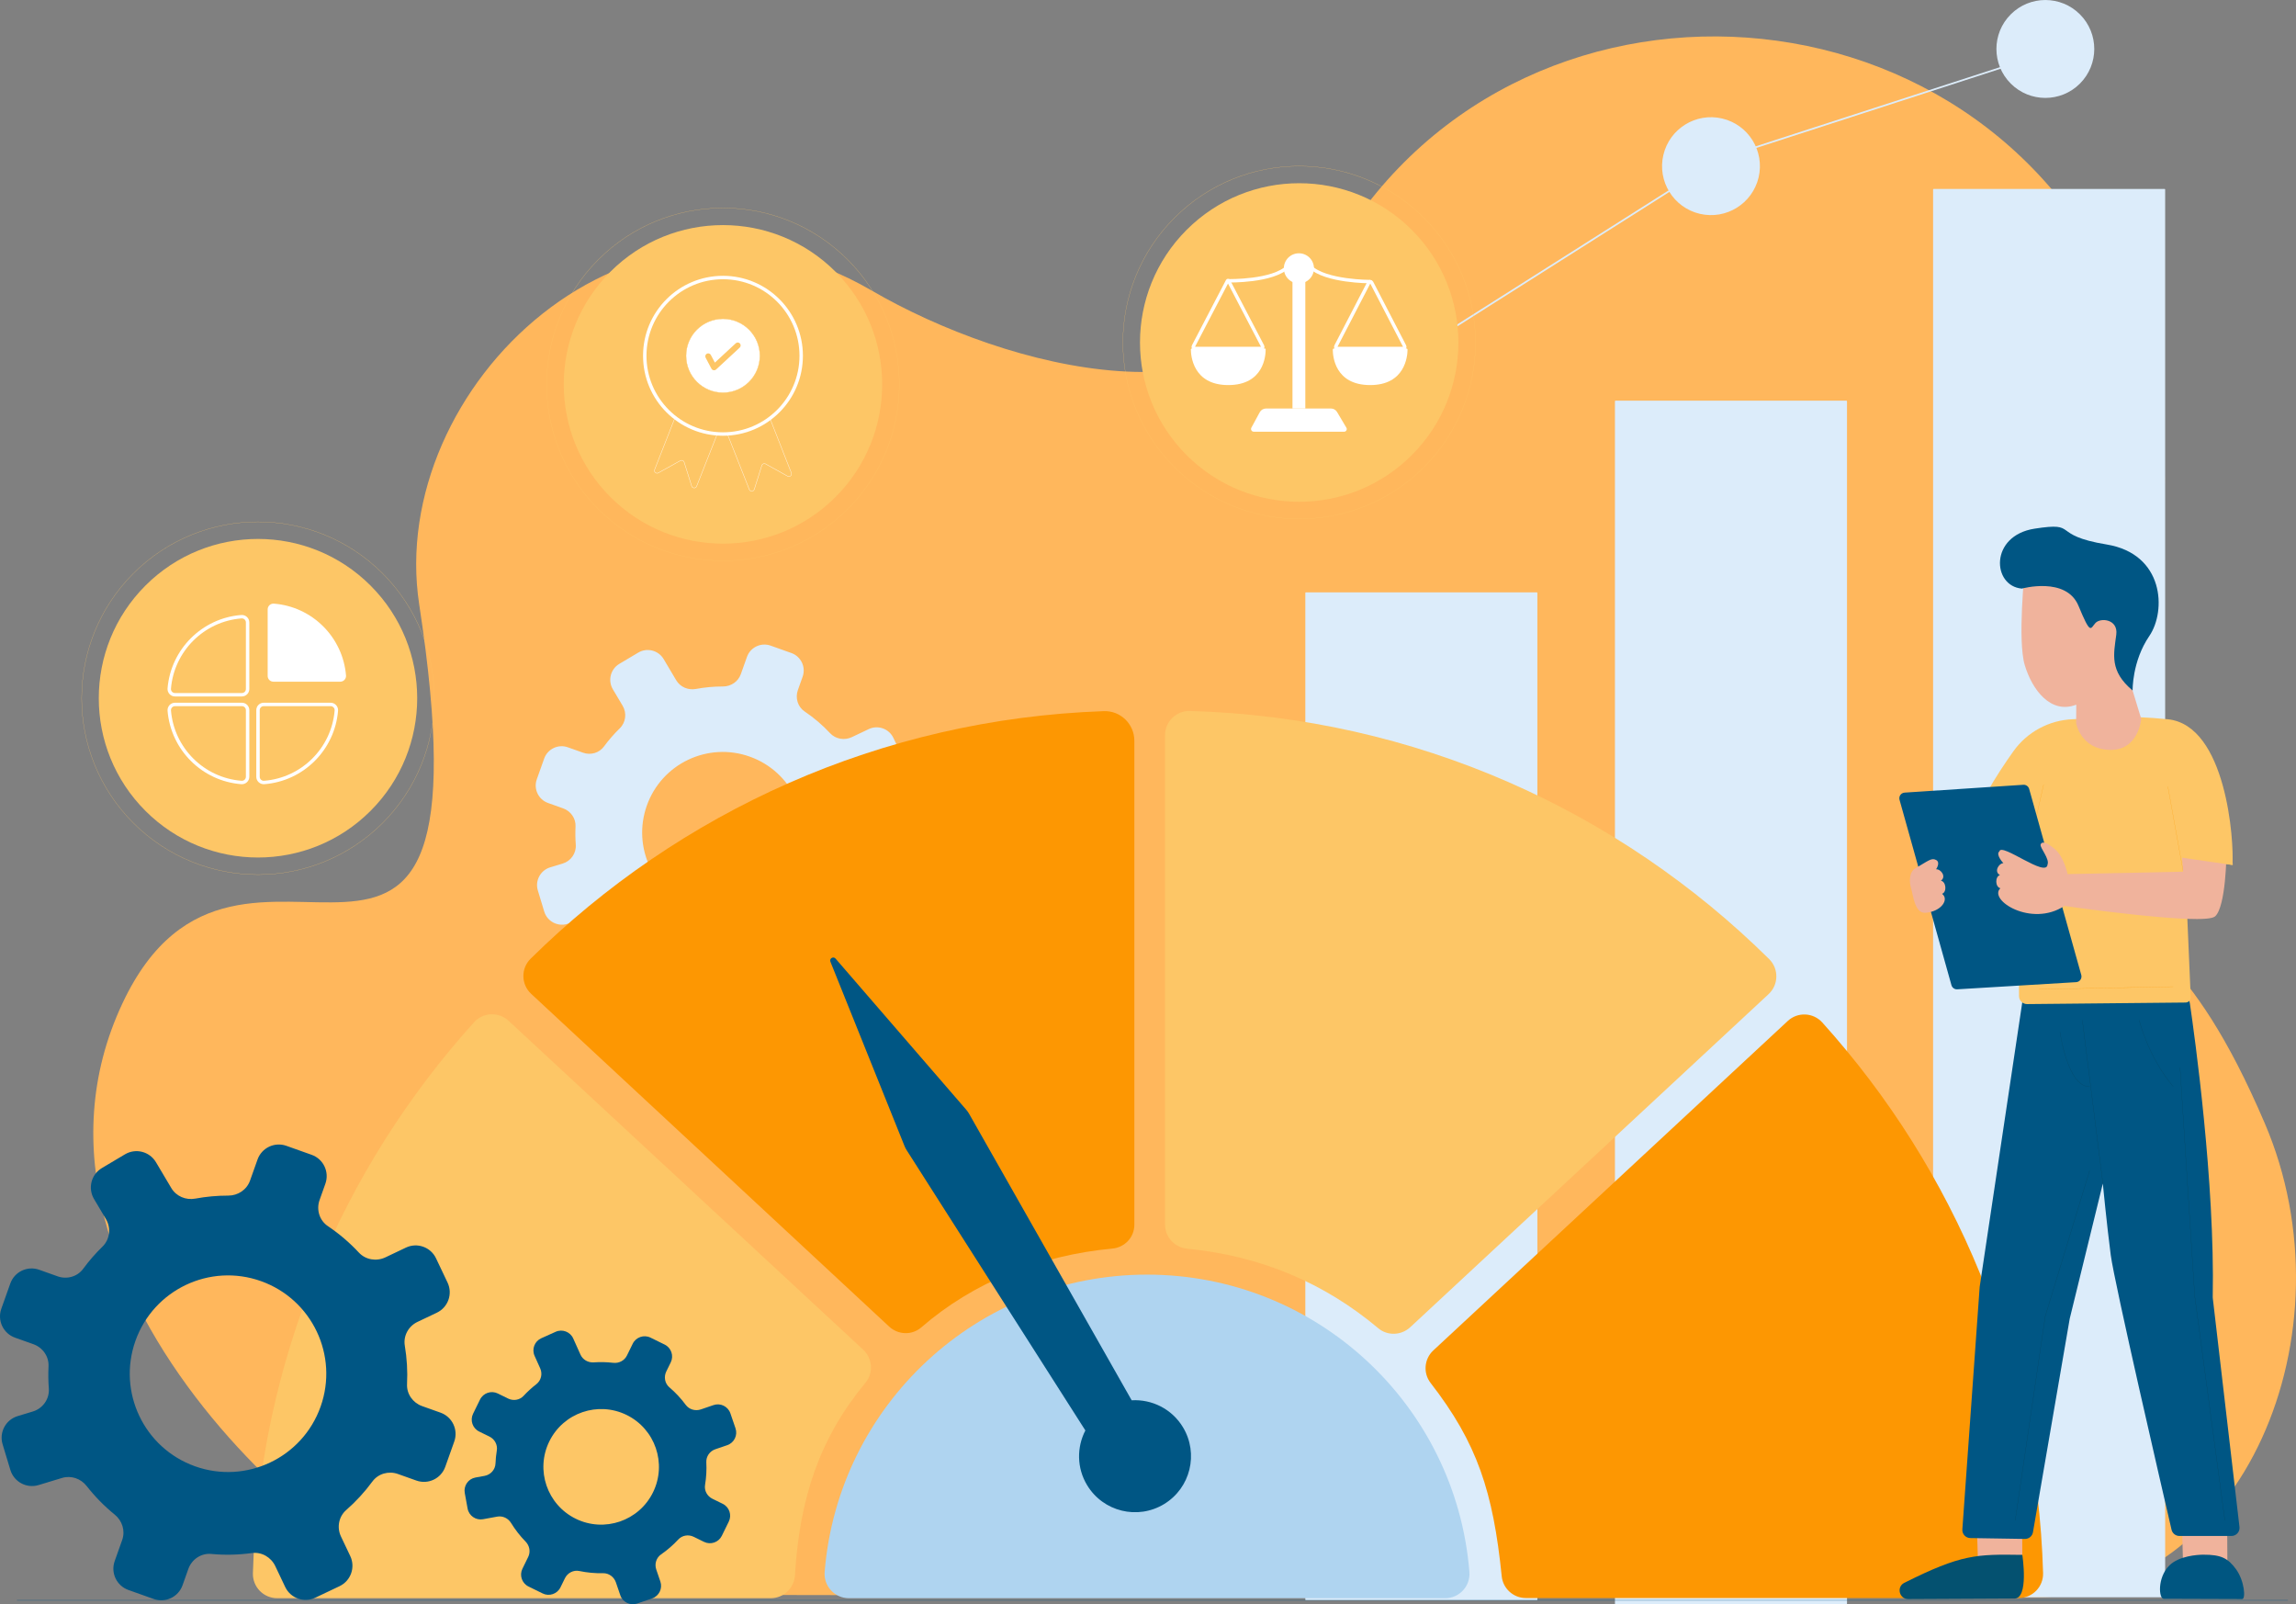 <svg width="670" height="468" viewBox="0 0 670 468" fill="none" xmlns="http://www.w3.org/2000/svg">
<rect x="0" y="0" width="670" height="468" fill="#808080" stroke="none"/>
<g clip-path="url(#clip0_40282_6585)">
<path d="M132.251 465.13C106.235 465.13 -3.949 376.953 35.776 292.611C70.372 219.156 145.201 326.226 122.32 176.254C112.718 113.311 183.892 43.788 254.265 84.703C294.001 107.804 363.09 125.746 385.754 80.709C434.88 -16.909 577.681 -11.286 619.763 89.69C664.828 197.825 565.143 189.555 602.772 245.696C624.275 277.777 638.625 275.761 660.884 327.681C686.938 388.457 654.832 465.963 594.042 465.963L132.251 465.13Z" fill="#FFB75C"/>
<path d="M261.781 252.206L257.356 250.63C255.147 249.844 253.644 247.721 253.762 245.379C253.918 242.273 253.733 239.189 253.227 236.177C252.833 233.828 254.099 231.511 256.252 230.487L260.893 228.281C263.591 226.999 264.741 223.771 263.459 221.072L260.704 215.27C259.422 212.572 256.195 211.421 253.497 212.704L248.585 215.038C246.445 216.054 243.855 215.634 242.24 213.901C240.036 211.536 237.551 209.403 234.808 207.561C232.791 206.208 232.014 203.612 232.827 201.325L234.217 197.416C235.22 194.601 233.749 191.507 230.934 190.504L224.883 188.349C222.069 187.347 218.975 188.816 217.973 191.633L216.18 196.669C215.397 198.869 213.292 200.268 210.956 200.264C208.295 200.258 205.663 200.504 203.083 200.982C200.812 201.404 198.51 200.435 197.33 198.45L193.662 192.273C192.135 189.705 188.817 188.858 186.247 190.384L180.725 193.665C178.157 195.192 177.313 198.511 178.837 201.081L181.69 205.885C182.957 208.016 182.628 210.748 180.853 212.477C179.183 214.102 177.636 215.873 176.235 217.779C174.847 219.67 172.342 220.367 170.133 219.581L165.708 218.006C162.893 217.003 159.8 218.475 158.797 221.289L156.643 227.342C155.641 230.156 157.112 233.251 159.926 234.253L164.321 235.819C166.545 236.611 168.059 238.744 167.945 241.099C167.858 242.878 167.884 244.647 168.016 246.402C168.205 248.907 166.596 251.194 164.193 251.922L160.558 253.025C157.698 253.892 156.084 256.913 156.95 259.773L158.813 265.92C159.68 268.78 162.7 270.395 165.56 269.529L171.174 267.827C173.35 267.167 175.668 267.969 177.072 269.759C179.034 272.264 181.283 274.563 183.794 276.602C185.605 278.073 186.358 280.484 185.574 282.682L183.78 287.724C182.777 290.538 184.246 293.633 187.063 294.635L193.114 296.79C195.928 297.793 199.024 296.321 200.024 293.507L201.417 289.597C202.232 287.308 204.475 285.79 206.895 286.014C210.166 286.318 213.423 286.237 216.61 285.802C218.949 285.483 221.212 286.788 222.226 288.921L224.599 293.918C225.881 296.617 229.109 297.767 231.807 296.485L237.608 293.729C240.306 292.447 241.456 289.219 240.174 286.521L237.949 281.837C236.925 279.682 237.409 277.082 239.203 275.51C241.515 273.486 243.623 271.201 245.476 268.678C246.864 266.787 249.371 266.094 251.58 266.88L256.003 268.453C258.818 269.456 261.913 267.985 262.914 265.17L265.068 259.117C266.065 256.303 264.595 253.209 261.781 252.206ZM233.065 250.772C228.711 263.009 215.261 269.401 203.026 265.044C190.79 260.689 184.4 247.237 188.756 235C193.11 222.762 206.561 216.371 218.796 220.728C231.031 225.083 237.419 238.535 233.065 250.772Z" fill="#DCECFA"/>
<path d="M606.952 24.381C612.527 18.805 612.527 9.764 606.952 4.187C601.376 -1.389 592.336 -1.389 586.761 4.187C581.185 9.764 581.185 18.805 586.761 24.381C592.336 29.958 601.376 29.958 606.952 24.381Z" fill="#DCECFA"/>
<path d="M513.185 51.743C514.99 44.067 510.231 36.38 502.556 34.575C494.88 32.77 487.195 37.529 485.39 45.206C483.585 52.883 488.344 60.569 496.02 62.374C503.695 64.18 511.38 59.42 513.185 51.743Z" fill="#DCECFA"/>
<path d="M596.86 15.56L501.915 46.329L393.001 115.368" stroke="#DCECFA" stroke-width="0.5" stroke-miterlimit="10"/>
<path d="M631.653 465.963H564.264C564.173 465.963 564.099 465.889 564.099 465.798V55.277C564.099 55.186 564.173 55.111 564.264 55.111H631.653C631.744 55.111 631.819 55.186 631.819 55.277V465.798C631.819 465.889 631.744 465.963 631.653 465.963Z" fill="#DCECFA"/>
<path d="M538.813 468H471.424C471.334 468 471.259 467.925 471.259 467.835V117.054C471.259 116.963 471.334 116.888 471.424 116.888H538.813C538.904 116.888 538.979 116.963 538.979 117.054V467.833C538.977 467.925 538.904 468 538.813 468Z" fill="#DCECFA"/>
<path d="M448.465 466.844H381.076C380.985 466.844 380.91 466.769 380.91 466.678V172.969C380.91 172.878 380.985 172.803 381.076 172.803H448.465C448.555 172.803 448.63 172.878 448.63 172.969V466.678C448.63 466.769 448.555 466.844 448.465 466.844Z" fill="#DCECFA"/>
<path d="M322.109 207.457C256.957 209.735 198.164 236.902 154.828 279.696C151.964 282.524 152.041 287.178 154.991 289.918L259.476 387.01C262.091 389.44 266.142 389.576 268.84 387.236C283.958 374.117 303.43 366.201 324.6 364.241C328.22 363.906 331.02 360.934 331.02 357.298V216.105C331.02 211.226 326.983 207.287 322.109 207.457Z" fill="#FD9702"/>
<path d="M80.88 466.235H224.918C228.682 466.235 231.75 463.281 231.976 459.525C233.345 436.857 239.227 419.467 252.575 403.35C254.944 400.49 254.601 396.255 251.878 393.73L148.4 297.779C145.505 295.094 140.969 295.299 138.325 298.23C99.695 341.035 75.565 397.177 73.801 458.952C73.687 462.938 76.893 466.235 80.88 466.235Z" fill="#FDC666"/>
<path d="M339.97 214.486V357.233C339.97 360.911 342.792 363.922 346.451 364.279C367.997 366.374 386.538 374.333 402.193 387.481C404.913 389.763 408.928 389.596 411.53 387.179L516.097 290.013C519.045 287.273 519.124 282.623 516.263 279.794C472.56 236.591 413.111 209.29 347.266 207.407C343.274 207.291 339.97 210.494 339.97 214.486Z" fill="#FDC666"/>
<path d="M596.198 458.904C594.436 397.183 570.345 341.081 531.771 298.291C529.124 295.354 524.583 295.151 521.688 297.842L418.255 393.955C415.583 396.436 415.23 400.561 417.465 403.442C431.083 420.991 435.711 435.186 438.22 459.84C438.586 463.442 441.629 466.186 445.25 466.186H589.119C593.107 466.188 596.313 462.891 596.198 458.904Z" fill="#FD9702"/>
<path d="M334.714 371.842C285.173 371.842 244.546 410.021 240.643 458.566C240.312 462.692 243.562 466.235 247.699 466.235H421.729C425.869 466.235 429.118 462.692 428.787 458.566C424.884 410.021 384.258 371.842 334.714 371.842Z" fill="#AFD4F0"/>
<path d="M345.189 416.345C341.94 410.978 336.091 408.157 330.236 408.502L282.78 324.896C282.55 324.493 282.282 324.11 281.977 323.76L243.822 279.643C243.166 278.884 241.951 279.625 242.325 280.557L263.954 334.343C264.117 334.75 264.318 335.14 264.554 335.509L316.723 417.298C314.196 422.185 314.18 428.226 317.239 433.276C321.914 440.997 331.961 443.465 339.679 438.789C347.394 434.115 349.862 424.066 345.189 416.345Z" fill="#005684"/>
<path d="M576.827 443.579L577.201 455.737L590.136 453.594L590.086 443.512L576.827 443.579Z" fill="#F0B39C"/>
<path d="M590.135 453.594C576.764 453.389 572.386 453.374 555.61 461.798C553.347 463.048 554.275 466.507 556.86 466.495L587.689 466.342C592.162 466.6 590.135 453.594 590.135 453.594Z" fill="#045170"/>
<path d="M636.686 442.754L636.999 454.957L649.974 455.944L649.911 443.455L636.686 442.754Z" fill="#F0B39C"/>
<path d="M642.906 453.543C641.217 453.551 635.842 453.904 633.06 456.667C629.466 460.236 629.946 466.412 631.406 466.418L654.273 466.495C655.378 466.582 655.013 461.167 652.457 457.725C650.155 454.62 648.239 453.517 642.906 453.543Z" fill="#005681"/>
<path d="M639.025 292.662C640.403 302.051 646.366 344.858 645.703 378.367C645.701 378.468 645.705 378.568 645.716 378.669L653.507 445.454C653.67 446.854 652.575 448.083 651.165 448.083H635.978C634.881 448.083 633.93 447.327 633.682 446.259C631.049 434.913 616.994 374.203 615.945 366.15C614.785 357.261 613.627 345.28 613.627 345.28L603.987 384.621C603.973 384.674 603.963 384.727 603.954 384.782L593.243 446.988C593.046 448.133 592.043 448.964 590.883 448.944L574.954 448.692C573.601 448.67 572.543 447.516 572.64 446.167L577.685 375.515C577.689 375.454 577.697 375.393 577.705 375.334L590.509 289.837C590.69 288.626 591.77 287.755 592.992 287.834L636.849 290.665C637.957 290.737 638.863 291.561 639.025 292.662Z" fill="#005684"/>
<path d="M613.651 345.28L607.652 297.594" stroke="#053F54" stroke-width="0.05" stroke-miterlimit="10" stroke-linecap="round"/>
<path d="M609.771 341.51L596.837 383.927L588.065 443.512" stroke="#053F54" stroke-width="0.05" stroke-miterlimit="10" stroke-linecap="round"/>
<path d="M636.151 311.408L640.44 378.064L649.239 443.512" stroke="#053F54" stroke-width="0.05" stroke-miterlimit="10" stroke-linecap="round"/>
<path d="M601.12 301.086C601.12 301.086 603.414 317.217 609.771 316.992" stroke="#053F54" stroke-width="0.05" stroke-miterlimit="10" stroke-linecap="round"/>
<path d="M624.253 297.594C624.253 297.594 626.677 308.036 634.168 316.994" stroke="#053F54" stroke-width="0.05" stroke-miterlimit="10" stroke-linecap="round"/>
<path d="M637.886 258.566C637.851 257.733 637.335 250.532 638.168 250.483L651.447 252.328C651.977 245.261 649.635 211.559 632.587 209.824C620.429 208.587 614.389 209.43 604.852 209.814C597.945 210.092 591.543 213.533 587.536 219.164C582.545 226.176 576.257 236.118 574.28 244.105C571.338 255.984 584.229 261.268 588.03 262.55C588.65 262.759 589.06 263.334 589.064 263.988L589.17 290.574C589.176 291.88 590.243 292.934 591.549 292.92L637.843 292.463C638.674 292.414 639.312 291.706 639.277 290.873L637.886 258.566Z" fill="#FDC666"/>
<path d="M605.882 205.57L605.845 210.962C605.845 210.962 607.123 218.547 615.624 218.77C624.125 218.991 624.836 209.708 624.836 209.708L622.316 201.43L622.32 192.273L625.64 178.257L590.85 166.284C590.85 166.284 588.694 186.849 590.852 194.046C593.011 201.243 598.44 208.461 605.882 205.57Z" fill="#F0B39C"/>
<path d="M589.995 171.71C589.995 171.71 602.955 168.096 606.532 176.741C610.108 185.385 609.97 183.418 611.459 181.765C612.948 180.113 618.144 180.591 617.556 185.135C616.805 190.912 615.527 195.743 622.317 201.432C622.317 201.432 622.154 192.917 627.186 185.551C632.217 178.186 631.512 161.592 614.744 158.839C597.975 156.085 606.939 152.172 593.717 154.226C580.494 156.28 581.331 170.972 589.995 171.71Z" fill="#005684"/>
<path d="M596.345 228.937L592.78 244.662" stroke="#FD9702" stroke-width="0.05" stroke-miterlimit="10" stroke-linecap="round"/>
<path d="M555.789 231.226L590.434 228.941C591.214 228.89 591.921 229.392 592.132 230.143L607.341 284.425C607.624 285.439 606.902 286.455 605.85 286.519L571.145 288.608C570.369 288.656 569.666 288.153 569.456 287.405L554.304 233.316C554.024 232.309 554.743 231.295 555.789 231.226Z" fill="#005684"/>
<path d="M636.43 244.934L637.032 254.302L603.342 255.001C603.342 255.001 602.363 250.024 599.612 247.682C596.861 245.34 595.638 245.525 595.468 246.443C595.299 247.361 598.145 250.563 597.499 252.188C597.219 256.248 583.989 245.708 583.448 248.369C582.256 249.315 584.606 251.798 584.606 251.798C583.176 251.911 581.821 254.333 583.611 255.273C582.128 255.734 582.199 258.771 583.735 259.123C580.094 262.543 592.82 270.632 602.414 264.284C602.414 264.284 643.143 270.151 646.369 267.346C649.594 264.544 649.711 248.933 649.711 248.933L636.43 244.934Z" fill="#F0B39C"/>
<path d="M632.612 221.73L634.574 249.906L651.449 252.328C652.053 252.393 649.938 247.444 649.761 246.862L647.183 241.172L632.612 221.73Z" fill="#FDC666"/>
<path d="M557.731 259.338C557.106 257.349 557.028 254.416 558.965 253.289C562.768 251.077 563.67 250.144 565.007 250.894C566.334 251.637 564.974 253.585 564.974 253.585C566.407 253.524 568.044 255.767 566.376 256.915C567.902 257.195 568.197 260.22 566.715 260.754C568.865 262.334 566.537 265.946 561.85 266.287C558.717 266.511 558.254 261.006 557.731 259.338Z" fill="#F0B39C"/>
<path d="M637.029 253.943L632.612 229.477" stroke="#FD9702" stroke-width="0.05" stroke-miterlimit="10" stroke-linecap="round"/>
<path d="M595.096 288.612L634.168 287.83" stroke="#FD9702" stroke-width="0.05" stroke-miterlimit="10" stroke-linecap="round"/>
<path d="M128.556 412.11L123.162 410.19C120.47 409.231 118.638 406.645 118.78 403.789C118.971 400.001 118.743 396.243 118.128 392.572C117.648 389.706 119.192 386.884 121.815 385.637L127.473 382.948C130.763 381.385 132.163 377.451 130.6 374.16L127.24 367.087C125.677 363.796 121.742 362.396 118.453 363.96L112.465 366.804C109.855 368.042 106.699 367.532 104.729 365.417C102.043 362.534 99.014 359.932 95.671 357.686C93.213 356.036 92.262 352.873 93.254 350.084L94.95 345.317C96.171 341.884 94.379 338.112 90.948 336.891L83.571 334.266C80.139 333.045 76.368 334.837 75.147 338.268L72.963 344.407C72.007 347.09 69.442 348.794 66.594 348.788C63.35 348.782 60.141 349.081 56.996 349.664C54.227 350.178 51.422 348.998 49.983 346.576L45.511 339.048C43.65 335.916 39.603 334.886 36.472 336.745L29.741 340.746C26.609 342.607 25.579 346.655 27.439 349.786L30.918 355.644C32.46 358.242 32.06 361.572 29.898 363.68C27.862 365.661 25.975 367.82 24.268 370.144C22.574 372.449 19.522 373.299 16.828 372.342L11.432 370.422C8 369.201 4.228 370.993 3.007 374.424L0.382 381.802C-0.839 385.233 0.954 389.007 4.384 390.228L9.742 392.137C12.452 393.102 14.299 395.702 14.16 398.575C14.053 400.742 14.085 402.901 14.246 405.038C14.477 408.09 12.517 410.879 9.587 411.768L5.156 413.111C1.67 414.167 -0.299 417.85 0.757 421.336L3.029 428.83C4.085 432.317 7.767 434.286 11.253 433.231L18.098 431.157C20.753 430.353 23.579 431.33 25.288 433.512C27.679 436.565 30.42 439.37 33.48 441.854C35.69 443.646 36.605 446.584 35.652 449.265L33.465 455.41C32.244 458.841 34.036 462.615 37.466 463.836L44.843 466.462C48.276 467.683 52.047 465.891 53.268 462.46L54.963 457.693C55.956 454.902 58.693 453.053 61.641 453.326C65.629 453.697 69.599 453.598 73.483 453.066C76.334 452.676 79.095 454.27 80.33 456.872L83.223 462.962C84.786 466.253 88.719 467.653 92.01 466.089L99.081 462.729C102.372 461.165 103.772 457.232 102.209 453.941L99.497 448.231C98.25 445.604 98.837 442.437 101.025 440.52C103.843 438.05 106.411 435.265 108.672 432.191C110.365 429.886 113.42 429.041 116.114 429.998L121.506 431.917C124.938 433.138 128.709 431.346 129.93 427.915L132.555 420.536C133.778 417.103 131.986 413.332 128.556 412.11ZM93.55 410.361C88.24 425.281 71.844 433.071 56.929 427.761C42.011 422.451 34.225 406.052 39.532 391.134C44.839 376.216 61.237 368.425 76.153 373.735C91.068 379.045 98.857 395.442 93.55 410.361Z" fill="#005684"/>
<path d="M210.897 438.702L207.874 437.219C206.366 436.478 205.468 434.846 205.744 433.187C206.108 430.987 206.226 428.777 206.112 426.591C206.023 424.885 207.114 423.339 208.729 422.786L212.215 421.594C214.241 420.901 215.322 418.697 214.629 416.67L213.138 412.313C212.445 410.287 210.242 409.205 208.215 409.899L204.527 411.159C202.92 411.709 201.11 411.199 200.102 409.832C198.725 407.966 197.13 406.245 195.326 404.711C194.001 403.582 193.658 401.672 194.424 400.108L195.734 397.437C196.677 395.515 195.881 393.19 193.959 392.247L189.826 390.22C187.904 389.277 185.58 390.073 184.637 391.995L182.951 395.436C182.215 396.939 180.602 397.762 178.938 397.569C177.043 397.348 175.149 397.309 173.272 397.439C171.62 397.553 170.06 396.677 169.383 395.166L167.274 390.468C166.395 388.515 164.101 387.642 162.147 388.518L157.947 390.405C155.993 391.284 155.121 393.578 155.997 395.532L157.638 399.186C158.364 400.807 157.91 402.725 156.503 403.812C155.182 404.835 153.936 405.969 152.782 407.212C151.637 408.445 149.798 408.738 148.288 407.998L145.265 406.515C143.343 405.571 141.019 406.367 140.076 408.289L138.049 412.424C137.106 414.346 137.902 416.67 139.824 417.614L142.827 419.087C144.345 419.831 145.251 421.474 144.975 423.142C144.768 424.401 144.642 425.663 144.593 426.924C144.524 428.722 143.191 430.221 141.421 430.544L138.742 431.032C136.635 431.417 135.239 433.435 135.623 435.543L136.448 440.073C136.832 442.18 138.851 443.577 140.958 443.193L145.095 442.438C146.698 442.147 148.286 442.907 149.138 444.296C150.332 446.24 151.746 448.06 153.366 449.716C154.536 450.912 154.875 452.688 154.138 454.191L152.451 457.636C151.507 459.558 152.303 461.882 154.225 462.826L158.359 464.853C160.281 465.796 162.604 465 163.548 463.078L164.857 460.407C165.623 458.843 167.346 457.945 169.05 458.304C171.356 458.786 173.682 458.995 175.984 458.944C177.675 458.906 179.182 460.021 179.729 461.624L181.011 465.376C181.705 467.403 183.908 468.485 185.935 467.791L190.291 466.302C192.317 465.609 193.398 463.405 192.705 461.378L191.502 457.862C190.948 456.245 191.504 454.433 192.91 453.46C194.722 452.206 196.407 450.752 197.933 449.106C199.076 447.873 200.917 447.583 202.427 448.324L205.448 449.805C207.37 450.748 209.694 449.952 210.637 448.03L212.664 443.896C213.615 441.968 212.819 439.646 210.897 438.702ZM190.564 435.34C186.466 443.699 176.368 447.154 168.008 443.055C159.65 438.956 156.196 428.856 160.294 420.495C164.392 412.136 174.491 408.681 182.851 412.78C191.21 416.879 194.662 426.979 190.564 435.34Z" fill="#005684"/>
<path d="M243.823 144.99C261.966 126.843 261.966 97.422 243.823 79.276C225.68 61.13 196.263 61.13 178.12 79.276C159.977 97.422 159.977 126.843 178.12 144.99C196.263 163.136 225.68 163.136 243.823 144.99Z" fill="#FDC666"/>
<path d="M247.353 148.52C267.446 128.424 267.446 95.842 247.353 75.746C227.26 55.649 194.683 55.649 174.59 75.746C154.498 95.842 154.498 128.424 174.59 148.52C194.683 168.616 227.26 168.616 247.353 148.52Z" stroke="#FDC666" stroke-width="0.05" stroke-miterlimit="10"/>
<path d="M199.479 115.46L191.027 136.998C190.763 137.67 191.485 138.302 192.116 137.951L198.537 134.382C198.963 134.146 199.498 134.359 199.644 134.823L201.84 141.802C202.059 142.493 203.023 142.527 203.289 141.853L210.918 122.535C211.052 122.194 210.928 121.806 210.623 121.607L200.613 115.096C200.205 114.832 199.656 115.007 199.479 115.46Z" stroke="white" stroke-width="0.1" stroke-miterlimit="10"/>
<path d="M222.471 116.421L230.923 137.959C231.187 138.631 230.464 139.263 229.834 138.912L223.412 135.343C222.987 135.107 222.451 135.32 222.305 135.785L220.11 142.763C219.891 143.454 218.926 143.488 218.66 142.814L211.031 123.496C210.897 123.156 211.021 122.767 211.326 122.569L221.336 116.057C221.744 115.793 222.293 115.968 222.471 116.421Z" stroke="white" stroke-width="0.1" stroke-miterlimit="10"/>
<path d="M210.973 126.616C223.579 126.616 233.798 116.396 233.798 103.788C233.798 91.181 223.579 80.961 210.973 80.961C198.368 80.961 188.149 91.181 188.149 103.788C188.149 116.396 198.368 126.616 210.973 126.616Z" fill="#FDC666" stroke="white" stroke-miterlimit="10"/>
<path d="M221.75 103.788C221.75 109.741 216.925 114.566 210.974 114.566C205.023 114.566 200.198 109.741 200.198 103.788C200.198 97.836 205.023 93.011 210.974 93.011C216.925 93.011 221.75 97.836 221.75 103.788Z" fill="white" stroke="#FDC666" stroke-width="0.1" stroke-miterlimit="10"/>
<path d="M208.973 107.783C208.551 108.173 207.874 108.058 207.606 107.55L205.911 104.344C205.688 103.926 205.85 103.406 206.267 103.186C206.689 102.963 207.204 103.125 207.425 103.542L208.609 105.782L214.698 100.143C215.044 99.82 215.588 99.841 215.909 100.188C216.232 100.535 216.21 101.078 215.863 101.399L208.973 107.783Z" fill="#FDC666"/>
<path d="M108.136 236.548C126.279 218.402 126.279 188.981 108.136 170.835C89.992 152.688 60.576 152.688 42.433 170.835C24.289 188.981 24.289 218.402 42.433 236.548C60.576 254.694 89.992 254.694 108.136 236.548Z" fill="#FDC666"/>
<path d="M111.666 240.079C131.759 219.983 131.759 187.4 111.666 167.304C91.573 147.208 58.996 147.208 38.903 167.304C18.81 187.4 18.81 219.983 38.903 240.079C58.996 260.175 91.573 260.175 111.666 240.079Z" stroke="#FDC666" stroke-width="0.05" stroke-miterlimit="10"/>
<path d="M49.394 207.321C50.325 218.494 59.256 227.395 70.443 228.269C71.416 228.346 72.255 227.578 72.255 226.601V207.167C72.255 206.247 71.509 205.503 70.591 205.503H51.062C50.081 205.501 49.313 206.346 49.394 207.321Z" stroke="white" stroke-miterlimit="10"/>
<path d="M75.288 207.167V226.601C75.288 227.578 76.125 228.344 77.1 228.269C88.287 227.395 97.218 218.494 98.15 207.321C98.23 206.344 97.462 205.501 96.484 205.501H76.954C76.034 205.501 75.288 206.247 75.288 207.167Z" stroke="white" stroke-miterlimit="10"/>
<path d="M100.972 197.043C100.04 185.87 91.11 176.969 79.922 176.097C78.949 176.02 78.11 176.788 78.11 177.765V197.199C78.11 198.119 78.857 198.865 79.776 198.865H99.306C100.285 198.863 101.053 198.02 100.972 197.043Z" fill="white"/>
<path d="M72.253 201.008V181.574C72.253 180.597 71.416 179.831 70.441 179.906C59.254 180.78 50.323 189.681 49.392 200.855C49.311 201.831 50.079 202.674 51.058 202.674H70.587C71.509 202.672 72.253 201.928 72.253 201.008Z" stroke="white" stroke-miterlimit="10"/>
<path d="M411.973 132.773C430.117 114.627 430.117 85.206 411.974 67.06C393.83 48.913 364.414 48.913 346.27 67.06C328.127 85.206 328.127 114.627 346.27 132.773C364.414 150.92 393.83 150.92 411.973 132.773Z" fill="#FDC666"/>
<path d="M415.504 136.304C435.597 116.208 435.597 83.626 415.504 63.529C395.411 43.433 362.834 43.433 342.741 63.529C322.648 83.626 322.648 116.208 342.741 136.304C362.834 156.4 395.411 156.4 415.504 136.304Z" stroke="#FDC666" stroke-width="0.05" stroke-miterlimit="10"/>
<path d="M347.828 101.653H369.055C369.208 101.653 369.33 101.768 369.332 101.921C369.346 103.576 368.919 112.336 358.421 112.336C348.094 112.336 347.521 103.71 347.511 101.961C347.511 101.785 347.653 101.653 347.828 101.653Z" fill="white"/>
<path d="M348.257 100.974L358.202 81.91C358.265 81.79 358.428 81.79 358.491 81.91L368.44 100.984C368.596 101.283 368.393 101.653 368.072 101.653H348.631C348.306 101.653 348.097 101.279 348.257 100.974Z" stroke="white" stroke-miterlimit="10"/>
<path d="M392.235 125.939H365.86C365.26 125.939 364.877 125.296 365.165 124.769L367.621 120.246C367.979 119.587 368.67 119.175 369.421 119.175H388.401C389.123 119.175 389.793 119.557 390.163 120.179L392.893 124.782C393.196 125.295 392.828 125.939 392.235 125.939Z" fill="white"/>
<path d="M380.908 76.044H377.16V119.177H380.908V76.044Z" fill="white"/>
<path d="M383.429 78.284C383.429 80.71 381.461 82.678 379.035 82.678C376.609 82.678 374.642 80.71 374.642 78.284C374.642 75.857 376.609 73.89 379.035 73.89C381.461 73.89 383.429 75.857 383.429 78.284Z" fill="white"/>
<path d="M358.529 81.91C358.529 81.91 371.44 82.162 375.833 77.768" stroke="white" stroke-miterlimit="10"/>
<path d="M410.355 101.653H389.307C389.094 101.653 388.919 101.817 388.921 102.03C388.929 103.924 389.545 112.336 399.833 112.336C410.024 112.336 410.715 103.936 410.741 102.033C410.745 101.819 410.569 101.653 410.355 101.653Z" fill="white"/>
<path d="M409.888 100.984L400.255 82.394C400.083 82.066 399.634 82.066 399.465 82.394L389.833 100.984C389.677 101.285 389.884 101.653 390.211 101.653H409.51C409.837 101.653 410.044 101.285 409.888 100.984Z" stroke="white" stroke-miterlimit="10"/>
<path d="M399.83 82.148C399.83 82.148 386.703 82.164 382.31 77.768" stroke="white" stroke-miterlimit="10"/>
<path d="M4.992 466.844H667.609" stroke="#005684" stroke-width="0.1" stroke-miterlimit="10" stroke-linecap="round"/>
</g>
<defs>
<clipPath id="clip0_40282_6585">
<rect width="670" height="468" fill="white"/>
</clipPath>
</defs>
</svg>

